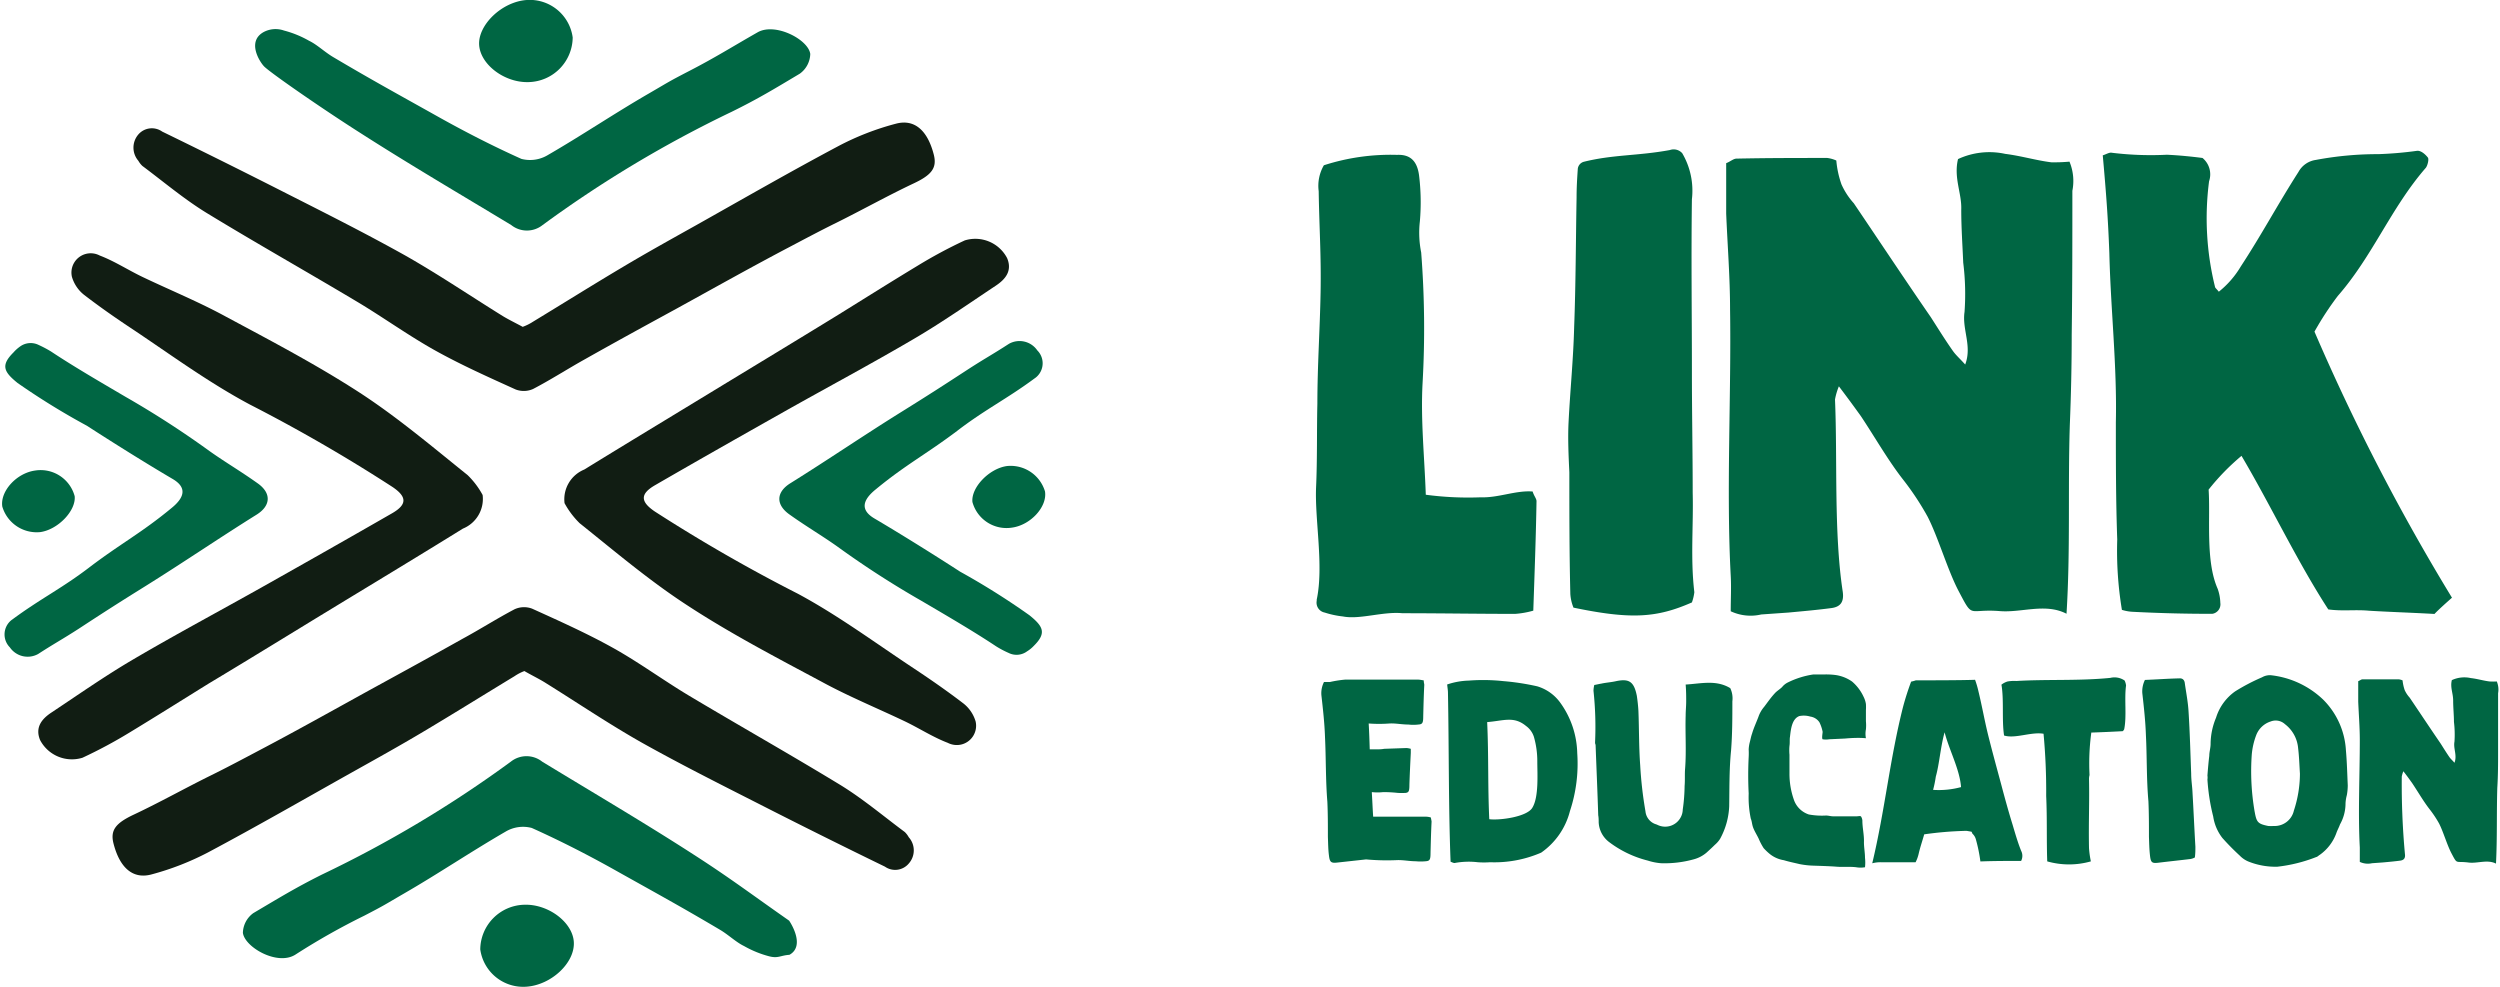 <?xml version="1.0" encoding="UTF-8"?> <svg xmlns="http://www.w3.org/2000/svg" id="a2b43a3f-9fac-499e-a055-215df5a51584" data-name="Layer 1" viewBox="0 0 380 150"><defs><style>.ab491957-6be7-4512-a228-7f0552d36f81{fill:#111d13;}.b8de35e6-9364-474c-be12-bf6f23deac13{fill:#006643;}</style></defs><g id="b2c41a68-31fa-4317-8c3d-9cd41aefb352" data-name="Group 1852"><g id="f05d7bc2-769f-4417-b77c-3085cd248006" data-name="Group 1848"><path id="e79a0f35-bab9-4b66-b7a8-2e16141c2d09" data-name="Path 4460" class="ab491957-6be7-4512-a228-7f0552d36f81" d="M79.45,49.68A7.67,7.67,0,0,0,81,48.91c4.63-2.81,9.21-5.68,13.86-8.44,3.58-2.13,7.22-4.15,10.85-6.18,7.26-4.08,14.47-8.23,21.81-12.13a41,41,0,0,1,8.67-3.36c2.75-.73,4.77.93,5.74,4.68.54,2.08-.36,3.14-3.12,4.43-3.93,1.86-7.75,4-11.66,5.94-2.42,1.19-4.86,2.49-7.25,3.75-5.71,3-11.35,6.17-17,9.28-4.69,2.56-9.38,5.12-14,7.73-2.64,1.47-5.19,3.12-7.86,4.51a3.46,3.46,0,0,1-2.66.08c-4.12-1.87-8.27-3.72-12.22-5.92S58.41,48.35,54.51,46c-7.69-4.6-15.51-9-23.13-13.65-3.42-2.1-6.51-4.72-9.74-7.13a3.29,3.29,0,0,1-.61-.78,3.06,3.06,0,0,1,0-4A2.71,2.71,0,0,1,24.65,20q9.68,4.71,19.27,9.59c5.92,3,11.87,6,17.65,9.23,5.08,2.88,9.92,6.16,14.88,9.24C77.38,48.62,78.61,49.22,79.45,49.68Z"></path><path id="e9837d47-c897-49d9-b1c0-88d5e9629095" data-name="Path 4461" class="ab491957-6be7-4512-a228-7f0552d36f81" d="M73.36,75.24a4.87,4.87,0,0,1-3,5.11C64,84.29,57.56,88.18,51.13,92.09S38.23,100,31.77,103.87c-4,2.48-8,5-12.09,7.48a72.17,72.17,0,0,1-7.15,3.83A5.46,5.46,0,0,1,6.1,112.5c-.8-1.92.23-3.21,1.71-4.19,4.11-2.73,8.16-5.57,12.42-8.07,6.52-3.83,13.2-7.39,19.79-11.1S53.13,81.74,59.63,78c2.27-1.32,2.24-2.5,0-4A246.26,246.26,0,0,0,38,61.5C31.77,58.18,26.08,54,20.2,50.07c-2.53-1.67-5-3.39-7.43-5.26a5.43,5.43,0,0,1-1.84-2.74,2.93,2.93,0,0,1,4.23-3.23c2.26.86,4.33,2.22,6.53,3.27,4.19,2,8.52,3.77,12.61,6,6.91,3.71,13.88,7.36,20.44,11.62,5.72,3.73,11,8.2,16.33,12.48A12.48,12.48,0,0,1,73.36,75.24Z"></path><path id="bfa1de70-8f56-4243-99ce-849de7e0a82b" data-name="Path 4462" class="b8de35e6-9364-474c-be12-bf6f23deac13" d="M40.08,4.87a3.85,3.85,0,0,1,3.08-.23A15.67,15.67,0,0,1,47,6.21c1.18.56,2.36,1.71,3.65,2.47,5.89,3.49,9.62,5.52,15.6,8.87,4.25,2.39,8.59,4.62,13,6.6a5.22,5.22,0,0,0,4-.57c5.19-3,10.17-6.36,15.36-9.36,3.19-1.85,2.85-1.72,6.13-3.42,4.05-2.09,6.47-3.64,10.42-5.89,2.69-1.53,7.72,1.11,8,3.29a3.81,3.81,0,0,1-1.59,3C117.7,13.51,115.27,15,111.2,17A180.19,180.19,0,0,0,82.47,34.21a3.82,3.82,0,0,1-4.76,0C70,29.55,62.24,25,54.66,20.14,49,16.54,41,11,40.13,10.08,39.46,9.38,37.49,6.3,40.08,4.87Z"></path><path id="e9fef96e-a212-47e4-86d6-4b9a36bfdd23" data-name="Path 4463" class="b8de35e6-9364-474c-be12-bf6f23deac13" d="M3.05,52.67a2.73,2.73,0,0,1,2.82-.24,17.45,17.45,0,0,1,1.89,1c3.51,2.33,7.55,4.67,11.31,6.88a143.25,143.25,0,0,1,12.8,8.27c2.47,1.75,4.65,3,7.33,4.91,2.09,1.5,1.95,3.4-.2,4.74-5.75,3.59-11.12,7.26-16.86,10.84-4.3,2.68-6,3.77-10.22,6.53-2.5,1.61-3.61,2.18-6.11,3.8a3.28,3.28,0,0,1-4.31-1,2.79,2.79,0,0,1,0-3.93,2.37,2.37,0,0,1,.39-.32c4.27-3.16,7.58-4.75,11.81-8,4.67-3.54,7.83-5.17,12.34-8.9,2-1.61,2.45-3.14.18-4.46-4-2.35-9.1-5.54-13-8.07A108.84,108.84,0,0,1,2.68,58.22c-2.11-1.7-2.6-2.69-.63-4.65A5.7,5.7,0,0,1,3.05,52.67Z"></path><path id="b846ab85-64a5-4624-b9cb-77e6b10697b3" data-name="Path 4464" class="b8de35e6-9364-474c-be12-bf6f23deac13" d="M87.05,5.7a6.86,6.86,0,0,1-6.7,6.78c-3.63.12-7.33-2.65-7.52-5.65S76.24.27,80.06,0A6.59,6.59,0,0,1,87.05,5.7Z"></path><path id="fd7391ae-4adc-417f-9bc9-dcccc43ce2e5" data-name="Path 4465" class="ab491957-6be7-4512-a228-7f0552d36f81" d="M79.71,102a7.13,7.13,0,0,0-1.5.78c-4.63,2.81-9.22,5.67-13.87,8.44-3.57,2.13-7.21,4.15-10.84,6.18-7.26,4.07-14.47,8.22-21.81,12.13A41.73,41.73,0,0,1,23,132.92c-2.75.73-4.77-.93-5.74-4.68-.54-2.08.35-3.14,3.12-4.44,3.93-1.85,7.75-4,11.66-5.93,2.42-1.19,4.86-2.49,7.24-3.75,5.71-3,11.36-6.17,17-9.28,4.69-2.57,9.38-5.13,14-7.73C73,95.64,75.56,94,78.23,92.6a3.46,3.46,0,0,1,2.66-.08c4.12,1.87,8.26,3.72,12.22,5.92s7.65,4.92,11.55,7.26c7.68,4.59,15.5,9,23.13,13.65,3.41,2.1,6.51,4.72,9.74,7.12a3.3,3.3,0,0,1,.6.79,3,3,0,0,1,0,4,2.7,2.7,0,0,1-3.62.47q-9.69-4.71-19.28-9.6c-5.91-3-11.87-6-17.64-9.23-5.08-2.87-9.93-6.16-14.89-9.24C81.79,103.11,80.55,102.5,79.71,102Z"></path><path id="aa1a7369-d5f3-4eda-95fb-e4e901f744de" data-name="Path 4466" class="b8de35e6-9364-474c-be12-bf6f23deac13" d="M120,145.13c-1.41.1-1.71.58-3.08.23a15.83,15.83,0,0,1-3.84-1.57c-1.18-.56-2.36-1.71-3.65-2.47-5.89-3.49-9.62-5.52-15.6-8.87-4.24-2.39-8.59-4.62-13-6.6a5.18,5.18,0,0,0-4,.57c-5.19,3-10.17,6.36-15.36,9.36-3.19,1.85-2.85,1.72-6.13,3.42a104.7,104.7,0,0,0-10.42,5.89c-2.73,1.77-7.72-1.11-8-3.3a3.81,3.81,0,0,1,1.59-3c3.91-2.31,6.34-3.81,10.41-5.85a178.71,178.71,0,0,0,28.73-17.17,3.83,3.83,0,0,1,4.76,0c7.7,4.69,15.47,9.25,23,14.11,5.63,3.62,8.87,6.1,14.54,10.06C119.93,139.91,122.56,143.7,120,145.13Z"></path><path id="bad5adff-ec9c-4444-a490-54d3869d64cf" data-name="Path 4467" class="b8de35e6-9364-474c-be12-bf6f23deac13" d="M73,144.3a6.86,6.86,0,0,1,6.7-6.78c3.63-.12,7.33,2.65,7.52,5.65.2,3.15-3.41,6.56-7.23,6.81A6.59,6.59,0,0,1,73,144.3Z"></path><path id="bf25832b-3bec-40de-9d67-d7870015e7de" data-name="Path 4468" class="b8de35e6-9364-474c-be12-bf6f23deac13" d="M5.35,71.52a5.36,5.36,0,0,1,6,3.9c.23,2.2-2.54,5.09-5.24,5.46A5.45,5.45,0,0,1,.35,77C0,74.69,2.49,71.91,5.35,71.52Z"></path><path id="f777df90-7e94-47d3-b915-b34e637ce930" data-name="Path 4469" class="ab491957-6be7-4512-a228-7f0552d36f81" d="M85.81,76.48a4.89,4.89,0,0,1,3-5.11c6.4-3.94,12.84-7.83,19.26-11.74S121,51.79,127.41,47.85c4-2.48,8-5,12.1-7.48a72,72,0,0,1,7.14-3.83,5.45,5.45,0,0,1,6.43,2.69c.81,1.92-.23,3.2-1.7,4.18-4.11,2.73-8.17,5.58-12.42,8.07-6.52,3.83-13.2,7.39-19.8,11.11S106.05,70,99.55,73.76c-2.27,1.32-2.23,2.5,0,4a246.26,246.26,0,0,0,21.73,12.49c6.18,3.32,11.87,7.55,17.75,11.43,2.53,1.68,5,3.4,7.43,5.26a5.43,5.43,0,0,1,1.84,2.74,2.94,2.94,0,0,1-2.24,3.5,3,3,0,0,1-2-.27c-2.26-.86-4.33-2.22-6.53-3.27-4.19-2-8.52-3.77-12.61-6C118,99.94,111,96.29,104.45,92c-5.74-3.73-11-8.2-16.34-12.47A12.83,12.83,0,0,1,85.81,76.48Z"></path><path id="afb1f8b5-359d-43e2-b4e9-38ff1c0f1a39" data-name="Path 4470" class="b8de35e6-9364-474c-be12-bf6f23deac13" d="M156.12,99a2.69,2.69,0,0,1-2.82.24,14.41,14.41,0,0,1-1.89-1c-3.51-2.33-7.55-4.68-11.31-6.89a141,141,0,0,1-12.8-8.26c-2.47-1.75-4.65-3-7.33-4.91-2.09-1.5-2-3.4.2-4.75,5.74-3.58,11.12-7.26,16.86-10.83,4.3-2.68,6-3.78,10.22-6.53,2.49-1.61,3.61-2.19,6.11-3.81a3.28,3.28,0,0,1,4.31,1,2.77,2.77,0,0,1,0,3.92,2.37,2.37,0,0,1-.39.32c-4.27,3.16-7.57,4.75-11.8,8-4.67,3.52-7.84,5.15-12.35,8.87-2,1.61-2.45,3.14-.18,4.46,4,2.36,9.1,5.54,13,8.07a110.91,110.91,0,0,1,10.54,6.63c2.12,1.72,2.6,2.71.63,4.66A4.93,4.93,0,0,1,156.12,99Z"></path><path id="aba01be1-58dc-41a5-8e87-c65cc412d2f6" data-name="Path 4471" class="b8de35e6-9364-474c-be12-bf6f23deac13" d="M153.81,80.2a5.37,5.37,0,0,1-6-3.89c-.23-2.21,2.55-5.1,5.24-5.47a5.45,5.45,0,0,1,5.79,3.86C159.21,77,156.68,79.81,153.81,80.2Z"></path></g><g id="ba08ba01-6a90-4f4d-ae15-8751ae806b6a" data-name="Group 1851"><path id="ed4595db-a20a-4816-8365-65fedfe15644" data-name="Path 4472" class="b8de35e6-9364-474c-be12-bf6f23deac13" d="M215.82,33.65a15.33,15.33,0,0,0,.2,4.73,148.19,148.19,0,0,1,.21,19.88c-.3,5.61.29,11.13.49,16.94a48.8,48.8,0,0,0,8.37.39c2.66.1,5.31-1.08,7.87-.88.21.69.59,1.08.59,1.47-.09,5.42-.29,10.83-.49,16.64a13.53,13.53,0,0,1-2.76.49c-5.71,0-11.42-.1-17.12-.1-3-.29-6.5,1-9.06.49a13.71,13.71,0,0,1-2.76-.59,1.53,1.53,0,0,1-1.22-1.79c0-.06,0-.12,0-.17,1.09-5.12-.29-12-.1-17,.2-4.33.1-8.57.2-12.8,0-5.71.39-11.32.49-16.94s-.2-9.64-.29-15.36a6.21,6.21,0,0,1,.79-3.93,33,33,0,0,1,11.12-1.58c2.07-.09,3.05,1,3.34,3.06A33.51,33.51,0,0,1,215.82,33.65Z"></path><path id="e656fbd5-9e81-43ae-93ec-3ebd0d2b8103" data-name="Path 4473" class="b8de35e6-9364-474c-be12-bf6f23deac13" d="M238.54,71.77c-.12-2.48-.24-5.08-.12-7.56.24-4.82.73-9.65.85-14.47.25-6.53.25-13.18.37-19.7,0-1.52.08-2.86.18-4.32a1.25,1.25,0,0,1,.92-1.13c4.48-1.11,8.12-.88,13.07-1.78a1.74,1.74,0,0,1,1.89.48,11.26,11.26,0,0,1,1.47,7c-.12,8.87,0,17.47,0,26.21,0,6.26.12,12.26.12,18.39.13,5-.36,10,.25,15.12a7,7,0,0,1-.37,1.56c-5.35,2.35-9.25,2.61-18,.79a6.56,6.56,0,0,1-.48-2.09C238.54,84,238.54,77.9,238.54,71.77Z"></path><path id="f4235e70-4ad1-4305-bf5b-9e5a97f183dc" data-name="Path 4474" class="b8de35e6-9364-474c-be12-bf6f23deac13" d="M297.62,89.67C296,86.51,294.57,81.6,293,78.54A42.06,42.06,0,0,0,289.35,73c-2.36-3-4.33-6.5-6.49-9.74-1-1.39-2-2.76-3.35-4.54a9.8,9.8,0,0,0-.59,2c.39,9.15-.2,20.17,1.18,29.24.2,1.47-.29,2.26-1.67,2.46-2.17.29-4.44.49-6.6.69l-4.13.29a7.1,7.1,0,0,1-4.63-.49c0-1.87.1-3.64,0-5.41-.69-12.91.1-27.57-.1-40.46,0-4.83-.39-9.75-.59-14.57V24.8c.59-.21,1.09-.69,1.58-.69,4.63-.1,9.15-.1,13.78-.1a4.82,4.82,0,0,1,1.38.39,14.61,14.61,0,0,0,.79,3.64,11,11,0,0,0,1.87,2.86c3.93,5.81,7.77,11.61,11.71,17.32,1.08,1.68,2.17,3.45,3.35,5.12.49.69,1.08,1.18,1.87,2.07,1.08-2.86-.5-5.32-.1-8a38.25,38.25,0,0,0-.2-7.49c-.11-2.66-.3-5.31-.3-8.06.1-2.46-1.18-4.83-.49-7.68a11.31,11.31,0,0,1,7.18-.79c2.36.29,4.73,1,7,1.28a25.46,25.46,0,0,0,2.76-.1A7.65,7.65,0,0,1,315,29c0,7.29,0,14.57-.1,21.86,0,4.53-.1,9.15-.29,13.78-.3,9.55.1,19.1-.5,28.65-3.24-1.68-6.89-.1-10.24-.41C299,92.52,300,94.19,297.62,89.67Z"></path><path id="b461639d-dd9e-48d1-9a1d-0590ffd72e2f" data-name="Path 4475" class="b8de35e6-9364-474c-be12-bf6f23deac13" d="M320.62,38.48c-.2-5.42-.49-9.16-1-14.87.4-.1,1-.49,1.38-.39a48.73,48.73,0,0,0,8.37.3c2,.09,3.83.29,5.41.49a3.23,3.23,0,0,1,1,3.54,43.48,43.48,0,0,0,.89,16c0,.2.29.4.59.79a14.11,14.11,0,0,0,3.34-3.84c3.16-4.82,5.62-9.45,8.77-14.37A3.57,3.57,0,0,1,352,24.31a50.85,50.85,0,0,1,9.54-.88,56.68,56.68,0,0,0,5.81-.5c.59-.1,1.28.5,1.67,1,.21.2,0,1.18-.29,1.57-5.31,6.1-8.06,13.39-13.39,19.49a46.27,46.27,0,0,0-3.54,5.42A322.74,322.74,0,0,0,372.7,90.85c-1,.89-2,1.78-2.66,2.47-3.54-.2-6.79-.3-9.94-.49-2.17-.2-4,.1-6.2-.2-4.73-7.29-8.76-15.85-13.19-23.34a34.78,34.78,0,0,0-5,5.13c.29,4.33-.5,10.82,1.37,15.06a6.89,6.89,0,0,1,.41,2.16,1.46,1.46,0,0,1-1.22,1.66l-.26,0c-3.93,0-7.78-.1-11.71-.3a6.63,6.63,0,0,1-1.77-.3A55,55,0,0,1,321.82,82c-.21-5.9-.21-11.81-.21-17.82C321.8,55.6,320.82,47,320.62,38.48Z"></path><g id="a3e00156-4362-4b37-bbbd-69d022b52156" data-name="Group 1850"><g id="bff78b5a-8049-44df-9f1d-2bce8eeb083b" data-name="Group 1849"><path id="b3729e2e-b880-49cd-b0c1-b42cd3e41466" data-name="Path 4476" class="b8de35e6-9364-474c-be12-bf6f23deac13" d="M217.6,124.87c-.08,1.63-.12,3.22-.16,4.8,0,1-.12,1.19-.72,1.24a8,8,0,0,1-1.55,0c-.95,0-1.9-.21-2.85-.17a34.8,34.8,0,0,1-4.68-.11l-4.29.47c-1,.12-1.23,0-1.35-1.07-.12-.91-.12-1.86-.16-2.82,0-1.79,0-3.57-.08-5.32-.27-3.29-.2-6.58-.36-9.88-.07-2.1-.31-4.21-.55-6.35a3.78,3.78,0,0,1,.4-2c.28,0,.52,0,.76,0,0,0,.08,0,.16,0a17.48,17.48,0,0,1,2.3-.36c1.74,0,3.41,0,5.11,0,.52,0,1,0,1.51,0h4.41c.3,0,.61.07.91.12,0,.36.08.52.08.68-.08,1.58-.12,3.21-.16,4.8,0,1-.12,1.19-.75,1.23a6.36,6.36,0,0,1-1.51,0c-1,0-1.95-.21-2.86-.16a21,21,0,0,1-3.17,0c.08,1.31.12,2.62.16,3.93h1c.4,0,.79,0,1.19-.08l3.41-.12a3.6,3.6,0,0,1,.64.12c0,.21,0,.42,0,.63-.08,1.63-.16,3.22-.21,4.84,0,1-.11,1.15-.55,1.23a10.11,10.11,0,0,1-1.23,0,20.09,20.09,0,0,0-2.19-.12,7.78,7.78,0,0,1-1.74,0v.16c.08,1.19.12,2.38.2,3.57h1.95c.51,0,1,0,1.5,0h4.44q.44,0,.87.12A6.74,6.74,0,0,1,217.6,124.87Z"></path><path id="ec8cf578-4fba-4fbb-a72a-be466032378a" data-name="Path 4477" class="b8de35e6-9364-474c-be12-bf6f23deac13" d="M239.74,114.48a22.9,22.9,0,0,1-1.11,8.81,11,11,0,0,1-4.37,6.31,17.87,17.87,0,0,1-7.77,1.46,12.81,12.81,0,0,1-1.86,0,11.68,11.68,0,0,0-3.54.12c-.16,0-.4-.12-.6-.2-.32-8.17-.24-17.3-.4-25.71,0-.35-.08-.79-.12-1.23a11.17,11.17,0,0,1,3.29-.59,28.66,28.66,0,0,1,5.24.08,37.38,37.38,0,0,1,5.16.79,6.66,6.66,0,0,1,3.45,2.42A13.56,13.56,0,0,1,239.74,114.48Zm-6.07,1.27a13.43,13.43,0,0,0-.51-3.73,3.26,3.26,0,0,0-1.2-1.67c-1.86-1.54-3.41-.79-5.91-.59.24,5.24.08,9.68.32,14.76,1.62.2,5.75-.36,6.55-1.75,1-1.63.75-5.19.75-7Z"></path><path id="bddee881-7074-498e-97ae-24babfa9bc92" data-name="Path 4478" class="b8de35e6-9364-474c-be12-bf6f23deac13" d="M242.45,112.85a51.59,51.59,0,0,0-.24-7.86,4.15,4.15,0,0,1,.12-.87c.44-.08.75-.16,1.07-.21.72-.16,1.47-.2,2.18-.36,2-.43,2.78,0,3.22,2.22.11.76.2,1.53.24,2.3.11,2.78.07,5.52.27,8.25a60.1,60.1,0,0,0,.8,7,2.29,2.29,0,0,0,1.5,1.94,1.75,1.75,0,0,1,.32.12,2.67,2.67,0,0,0,3.57-1.21,2.62,2.62,0,0,0,.28-1.13,26.7,26.7,0,0,0,.28-3.57c.08-.91,0-1.79.08-2.7.2-2.66,0-5.36.08-8,0-.72.08-1.43.08-2.15s0-1.62-.08-2.57c2.3-.13,4.63-.76,6.78.55a3.61,3.61,0,0,1,.32,2c0,2.5,0,5-.2,7.5-.28,2.82-.24,5.63-.28,8.41a11.23,11.23,0,0,1-1.39,5,4.09,4.09,0,0,1-.8.91c-.41.41-.83.79-1.27,1.19a4.93,4.93,0,0,1-1.91,1,16.5,16.5,0,0,1-5,.6,8.78,8.78,0,0,1-2-.4,16.28,16.28,0,0,1-5.94-2.86A4,4,0,0,1,243,125c0-.32,0-.72-.07-1.08-.11-3.57-.27-7.14-.4-10.71C242.49,113.13,242.45,113,242.45,112.85Z"></path><path id="ed590724-d1d8-4ad8-a93d-51433433f2e9" data-name="Path 4479" class="b8de35e6-9364-474c-be12-bf6f23deac13" d="M280.42,112.26l-2.38.11a3,3,0,0,1-1,0c-.16-.15,0-.91,0-1.14a5.87,5.87,0,0,0-.48-1.43,2,2,0,0,0-1.39-.88,3.46,3.46,0,0,0-1.66-.08c-1.15.41-1.31,2.07-1.43,3.14-.08.44,0,.91-.08,1.39a7.61,7.61,0,0,0,0,1.35c0,1,0,1.94,0,2.89a11.86,11.86,0,0,0,.72,4.09,3.58,3.58,0,0,0,2.22,2.1,10.93,10.93,0,0,0,2.62.16c.35,0,.71.12,1.07.12s.87,0,1.31,0c.79,0,1.55,0,2.3,0,.16,0,.48-.08.6,0s.24.48.24.64c0,1.11.28,2.18.24,3.29,0,.8.16,1.59.16,2.38a6.21,6.21,0,0,1,0,1.43,3.83,3.83,0,0,1-1.35,0c-1-.12-1.94,0-2.94-.08s-2.37-.12-3.53-.16a12.75,12.75,0,0,1-2.14-.24c-.83-.2-1.59-.35-2.38-.59a4.57,4.57,0,0,1-2-.84,8.32,8.32,0,0,1-1.07-1,9.26,9.26,0,0,1-.75-1.43c-.24-.51-.56-1-.8-1.58s-.2-1-.4-1.47a15.79,15.79,0,0,1-.32-3.81,54.27,54.27,0,0,1,0-5.56,11,11,0,0,0,0-1.15,5.53,5.53,0,0,1,.16-1.07c.12-.44.2-.91.36-1.35.24-.83.63-1.66.95-2.5a4.68,4.68,0,0,1,.88-1.55c.51-.67,1-1.39,1.62-2.06.32-.36.76-.6,1.11-.95a2.59,2.59,0,0,1,.92-.72,13,13,0,0,1,3.81-1.19c.51,0,1.11,0,1.62,0a11.39,11.39,0,0,1,1.75.08,5.76,5.76,0,0,1,2.54,1,6.77,6.77,0,0,1,1.74,2.3,3.7,3.7,0,0,1,.36,1.11,7.06,7.06,0,0,1,0,.92c0,.55,0,1.11,0,1.7a6.32,6.32,0,0,1,0,1.23,3.6,3.6,0,0,0,0,1.35C282.62,112.12,281.52,112.16,280.42,112.26Z"></path><path id="a24f5122-fd42-4268-b2b9-b5fc6ba5abca" data-name="Path 4480" class="b8de35e6-9364-474c-be12-bf6f23deac13" d="M307.21,130.86c-2.06,0-4.13,0-6.19.08a23.69,23.69,0,0,0-.68-3.33,1.83,1.83,0,0,0-.55-.91c0-.08-.08-.2-.12-.28l-.68-.12a2.92,2.92,0,0,0-.51,0,52.74,52.74,0,0,0-6,.52c-.28,1-.61,1.94-.84,2.94a5.46,5.46,0,0,1-.47,1.3c-1.47,0-3.81,0-5.28,0a4.85,4.85,0,0,0-1.31.16c1.94-8.09,2.66-15.79,4.68-23.76.35-1.31.76-2.59,1.23-3.85a5.44,5.44,0,0,0,.72-.2c2.14,0,6.82,0,9-.08a13.93,13.93,0,0,1,.52,1.78c.52,2.14.91,4.33,1.43,6.47.63,2.54,1.31,5,2,7.57.55,2.07,1.11,4.13,1.75,6.19.4,1.35.8,2.74,1.31,4A1.67,1.67,0,0,1,307.21,130.86Zm-9.13-11.22c-.2-2.69-1.79-5.59-2.5-8.33-.63,2.26-.79,4.8-1.34,6.75a17,17,0,0,1-.41,2A13,13,0,0,0,298.08,119.64Z"></path><path id="a01052a7-dfeb-4cc2-b204-f73274a80c29" data-name="Path 4481" class="b8de35e6-9364-474c-be12-bf6f23deac13" d="M323.16,104.2c-.28,2,.12,4.68-.28,6.63a.7.7,0,0,1-.23.31c-1.67.09-3.22.16-4.77.21a34.87,34.87,0,0,0-.27,6.46,2.16,2.16,0,0,0-.08.56c.08,3.61-.08,6.9,0,10.56a15.18,15.18,0,0,0,.28,2,12.14,12.14,0,0,1-6.63,0c-.12-3.38,0-6.47-.16-9.92a94.67,94.67,0,0,0-.4-9.48c-1.91-.32-4.29.79-6,.27-.36-2.3,0-5.44-.4-7.73a2.84,2.84,0,0,1,.91-.48,5.54,5.54,0,0,1,1.35-.08c4.76-.28,9.52,0,14.28-.47a2.71,2.71,0,0,1,2.18.4A2.32,2.32,0,0,1,323.16,104.2Z"></path><path id="fc7c69fd-091d-4a73-bbd5-ac99840a30d5" data-name="Path 4482" class="b8de35e6-9364-474c-be12-bf6f23deac13" d="M326.18,111.78c-.07-2.14-.31-4.29-.55-6.43a3.92,3.92,0,0,1,.4-2c1.75-.07,3.53-.2,5.32-.24.44,0,.71.28.75.81.2,1.39.48,2.82.56,4.24.2,3.13.28,6.3.4,9.44,0,1,.16,1.9.2,2.86.16,2.73.28,5.51.44,8.25,0,.51,0,1-.08,1.62a2,2,0,0,1-.67.24c-1.63.2-3.22.36-4.84.56-1,.12-1.19,0-1.31-1.08s-.12-1.9-.16-2.85c0-1.83,0-3.61-.08-5.4C326.26,118.44,326.35,115.11,326.18,111.78Z"></path><path id="f2567115-c08c-4d6e-b193-32a88fed7116" data-name="Path 4483" class="b8de35e6-9364-474c-be12-bf6f23deac13" d="M356.72,120.86a5.83,5.83,0,0,0-.2,1.24,6.47,6.47,0,0,1-.84,3.21c-.15.44-.4.87-.55,1.31a6.94,6.94,0,0,1-2.5,3.3c-.2.11-.36.31-.56.35a23.17,23.17,0,0,1-5.91,1.47,11,11,0,0,1-4.43-.8,3.84,3.84,0,0,1-1.27-.87,37.65,37.65,0,0,1-2.66-2.7,7,7,0,0,1-1.39-3.25,30.68,30.68,0,0,1-.88-5.63,2.07,2.07,0,0,0,0-.61c.08-1.07.16-2,.28-3,0-.6.2-1.19.2-1.79a10.46,10.46,0,0,1,.83-4,7.67,7.67,0,0,1,2.9-4,30,30,0,0,1,4.09-2.14,2.41,2.41,0,0,1,1.31-.32,13.67,13.67,0,0,1,8,3.73,11.81,11.81,0,0,1,3.44,7.7c.16,1.78.2,3.57.28,5.35A8.54,8.54,0,0,1,356.72,120.86Zm-14,2.58c.28,1.55.48,1.79,2.06,2.11a7.87,7.87,0,0,0,.84,0,3,3,0,0,0,3.05-2.34,18.1,18.1,0,0,0,.92-5.6c-.08-1.31-.12-2.62-.28-3.93a5.12,5.12,0,0,0-2-3.61,2.08,2.08,0,0,0-2.18-.4,3.48,3.48,0,0,0-2.18,2.06,10.94,10.94,0,0,0-.68,2.94,36,36,0,0,0,.44,8.73Z"></path><path id="afafb757-3789-4cb3-8fe2-2620be4e6900" data-name="Path 4484" class="b8de35e6-9364-474c-be12-bf6f23deac13" d="M372.61,129.68c-.67-1.28-1.23-3.26-1.86-4.49a16.31,16.31,0,0,0-1.47-2.21c-.95-1.23-1.75-2.63-2.62-3.93-.4-.56-.79-1.11-1.35-1.82a4.35,4.35,0,0,0-.24.8,115.89,115.89,0,0,0,.48,11.78c.08.59-.12.91-.67,1-.88.12-1.79.2-2.66.28l-1.67.12a2.91,2.91,0,0,1-1.86-.2c0-.76,0-1.47,0-2.18-.28-5.2,0-11.11,0-16.31,0-1.94-.16-3.93-.24-5.87v-3.11c.24-.08.44-.28.64-.28,1.86,0,3.69,0,5.55,0a2.05,2.05,0,0,1,.55.16,6.77,6.77,0,0,0,.32,1.47,4.42,4.42,0,0,0,.76,1.15c1.58,2.34,3.13,4.68,4.72,7,.43.68.87,1.39,1.34,2.07.21.28.44.47.75.83.44-1.15-.2-2.14,0-3.21a16,16,0,0,0-.08-3c0-1.07-.12-2.14-.12-3.25s-.48-2-.2-3.1a4.49,4.49,0,0,1,2.89-.31c1,.11,1.91.4,2.83.51a8.24,8.24,0,0,0,1.11,0,3.13,3.13,0,0,1,.2,1.79c0,2.93,0,5.87,0,8.8,0,1.82,0,3.69-.12,5.56-.12,3.85,0,7.7-.2,11.54-1.31-.67-2.78,0-4.13-.16C373.17,130.83,373.57,131.5,372.61,129.68Z"></path></g></g></g></g></svg> 